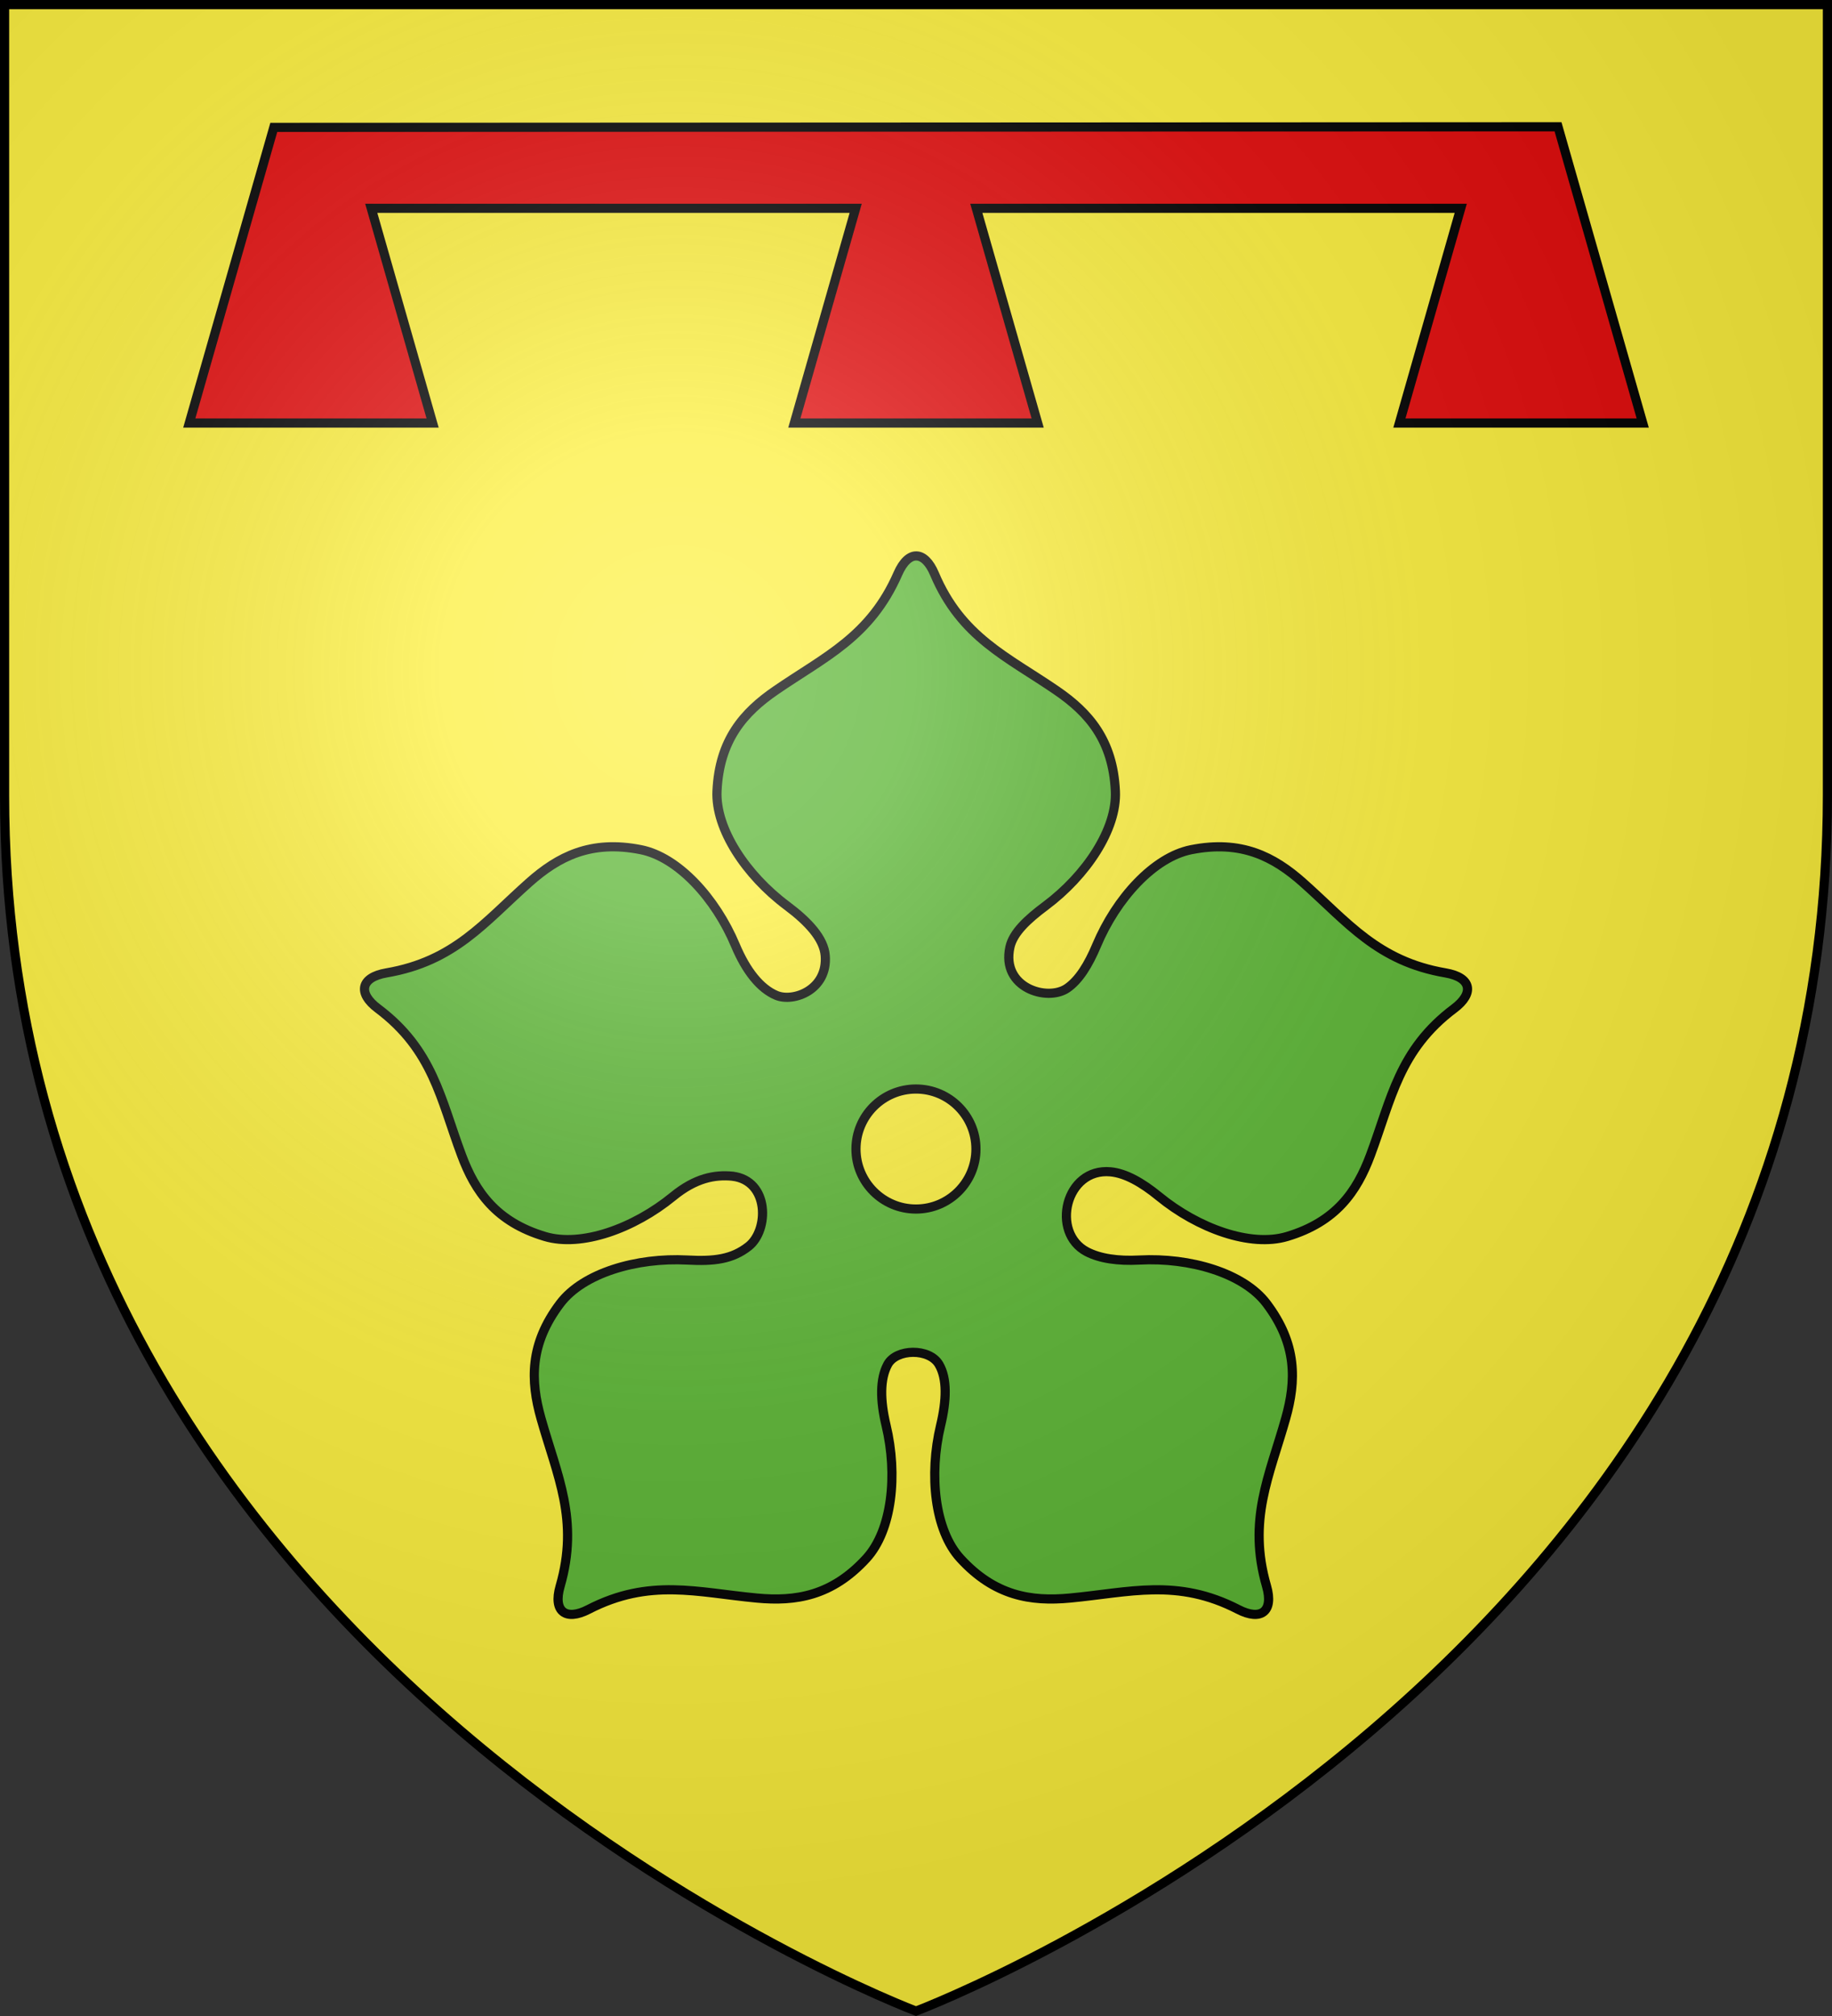 <?xml version="1.0" encoding="UTF-8" standalone="no"?>
<svg xmlns="http://www.w3.org/2000/svg" xmlns:xlink="http://www.w3.org/1999/xlink" width="600" height="660" version="1.0">
  <rect width="100%" height="100%" fill="#333333" stroke="none"/>
  <defs>
    <g id="d">
      <path id="c" d="M0 0v1h.5L0 0z" transform="rotate(18 3.157 -.5)"/>
      <use width="810" height="540" transform="scale(-1 1)" xlink:href="#c"/>
    </g>
    <g id="e">
      <use width="810" height="540" transform="rotate(72)" xlink:href="#d"/>
      <use width="810" height="540" transform="rotate(144)" xlink:href="#d"/>
    </g>
    <radialGradient id="f" cx="221.445" cy="226.331" r="300" fx="221.445" fy="226.331" gradientTransform="matrix(1.353 0 0 1.349 -77.629 -85.747)" gradientUnits="userSpaceOnUse" xlink:href="#a"/>
    <linearGradient id="a">
      <stop offset="0" stop-color="#fff" stop-opacity=".314"/>
      <stop offset=".19" stop-color="#fff" stop-opacity=".251"/>
      <stop offset=".6" stop-color="#6b6b6b" stop-opacity=".125"/>
      <stop offset="1" stop-opacity=".125"/>
    </linearGradient>
    <path id="b" d="M2.922 27.672c0-5.952 2.317-9.843 5.579-11.012 1.448-.519 3.307-.274 5.019 1.447 2.119 2.129 2.736 7.993-3.484 9.121.658-.956.619-3.082-.714-3.787-.99-.524-2.112-.253-2.675.123-.824.551-1.729 2.106-1.679 4.108H2.922z"/>
  </defs>
  <path fill="#fcef3c" fill-rule="evenodd" d="M300 658.5s298.5-112.32 298.5-397.772V2.176H1.5V260.728C1.5 546.18 300 658.5 300 658.5z"/>
  <path fill="#e20909" fill-rule="evenodd" stroke="#000" stroke-width="3" d="M89.67 41.704L61.989 138.5h79.698l-20.095-70.297h158.653L260.151 138.5h79.698l-20.095-70.297h158.653L458.313 138.5h79.698l-27.743-97z"/>
  <g stroke="#000" transform="matrix(4.555 0 0 4.555 117.103 179.71)">
    <path fill="#5ab532" stroke-width=".659" d="M26.957 45.083c-1.274-.123-2.656.13-4.269 1.451-2.819 2.307-6.586 3.668-9.213 2.883-3.516-1.051-5.015-3.22-5.995-5.844-1.51-4.042-2.054-7.569-6.02-10.544-1.453-1.09-1.264-2.236.621-2.558 4.887-.835 7.03-3.634 10.256-6.498 2.095-1.86 4.435-3.074 8.034-2.357 2.688.536 5.38 3.503 6.791 6.861.785 1.869 1.797 3.13 2.955 3.612 1.23.511 3.706-.401 3.509-2.865-.097-1.215-1.203-2.423-2.761-3.586-2.918-2.179-5.148-5.507-5.02-8.245.172-3.665 1.915-5.644 4.226-7.228 3.558-2.44 6.791-3.844 8.78-8.385.767-1.752 1.925-1.659 2.632.014 1.93 4.566 5.222 5.945 8.78 8.385 2.31 1.584 4.053 3.563 4.226 7.228.129 2.738-2.101 6.066-5.02 8.245-1.291.964-2.333 1.92-2.563 2.973-.641 2.927 2.688 3.925 4.112 2.951.858-.586 1.537-1.693 2.128-3.098 1.411-3.358 4.103-6.325 6.791-6.861 3.599-.717 5.939.497 8.034 2.357 3.226 2.864 5.369 5.663 10.256 6.498 1.885.322 2.075 1.468.621 2.558-3.966 2.975-4.51 6.502-6.02 10.544-.98 2.624-2.48 4.793-5.995 5.844-2.626.785-6.394-.576-9.213-2.883-1.235-1.01-2.407-1.664-3.472-1.766-3.253-.313-4.335 4.38-1.708 5.745.936.486 2.223.678 3.78.595 3.637-.194 7.481.935 9.135 3.121 2.214 2.926 2.142 5.562 1.381 8.258-1.171 4.152-2.756 7.301-1.377 12.063.532 1.837-.417 2.507-2.031 1.674-4.406-2.272-7.818-1.224-12.113-.821-2.789.262-5.395-.142-7.873-2.848-1.852-2.021-2.269-6.006-1.422-9.548.435-1.819.487-3.373-.114-4.397-.695-1.184-3.068-1.137-3.686-.001-.567 1.043-.55 2.578-.115 4.398.847 3.542.43 7.527-1.422 9.548-2.479 2.706-5.084 3.11-7.873 2.848-4.295-.403-7.707-1.452-12.113.821-1.615.833-2.563.163-2.031-1.674 1.379-4.762-.206-7.911-1.377-12.063-.761-2.696-.833-5.332 1.381-8.258 1.654-2.186 5.498-3.315 9.135-3.121 1.937.104 3.227-.052 4.411-.983 1.476-1.161 1.509-4.724-1.157-5.042z"/>
    <circle cx="42.842" cy="46.675" r="4.946" fill="#fcef3c" stroke-width=".755" transform="matrix(.872 0 0 .872 2.792 2.43)"/>
  </g>
  <g>
    <path fill="url(#f)" fill-rule="evenodd" d="M300 658.5s298.5-112.32 298.5-397.772V2.176H1.5V260.728C1.5 546.18 300 658.5 300 658.5z"/>
  </g>
  <g>
    <path fill="none" stroke="#000" stroke-width="3" d="M300 658.397S1.5 545.979 1.5 260.278V1.5h597V260.278c0 285.701-298.5 398.119-298.5 398.119z"/>
  </g>
</svg>
